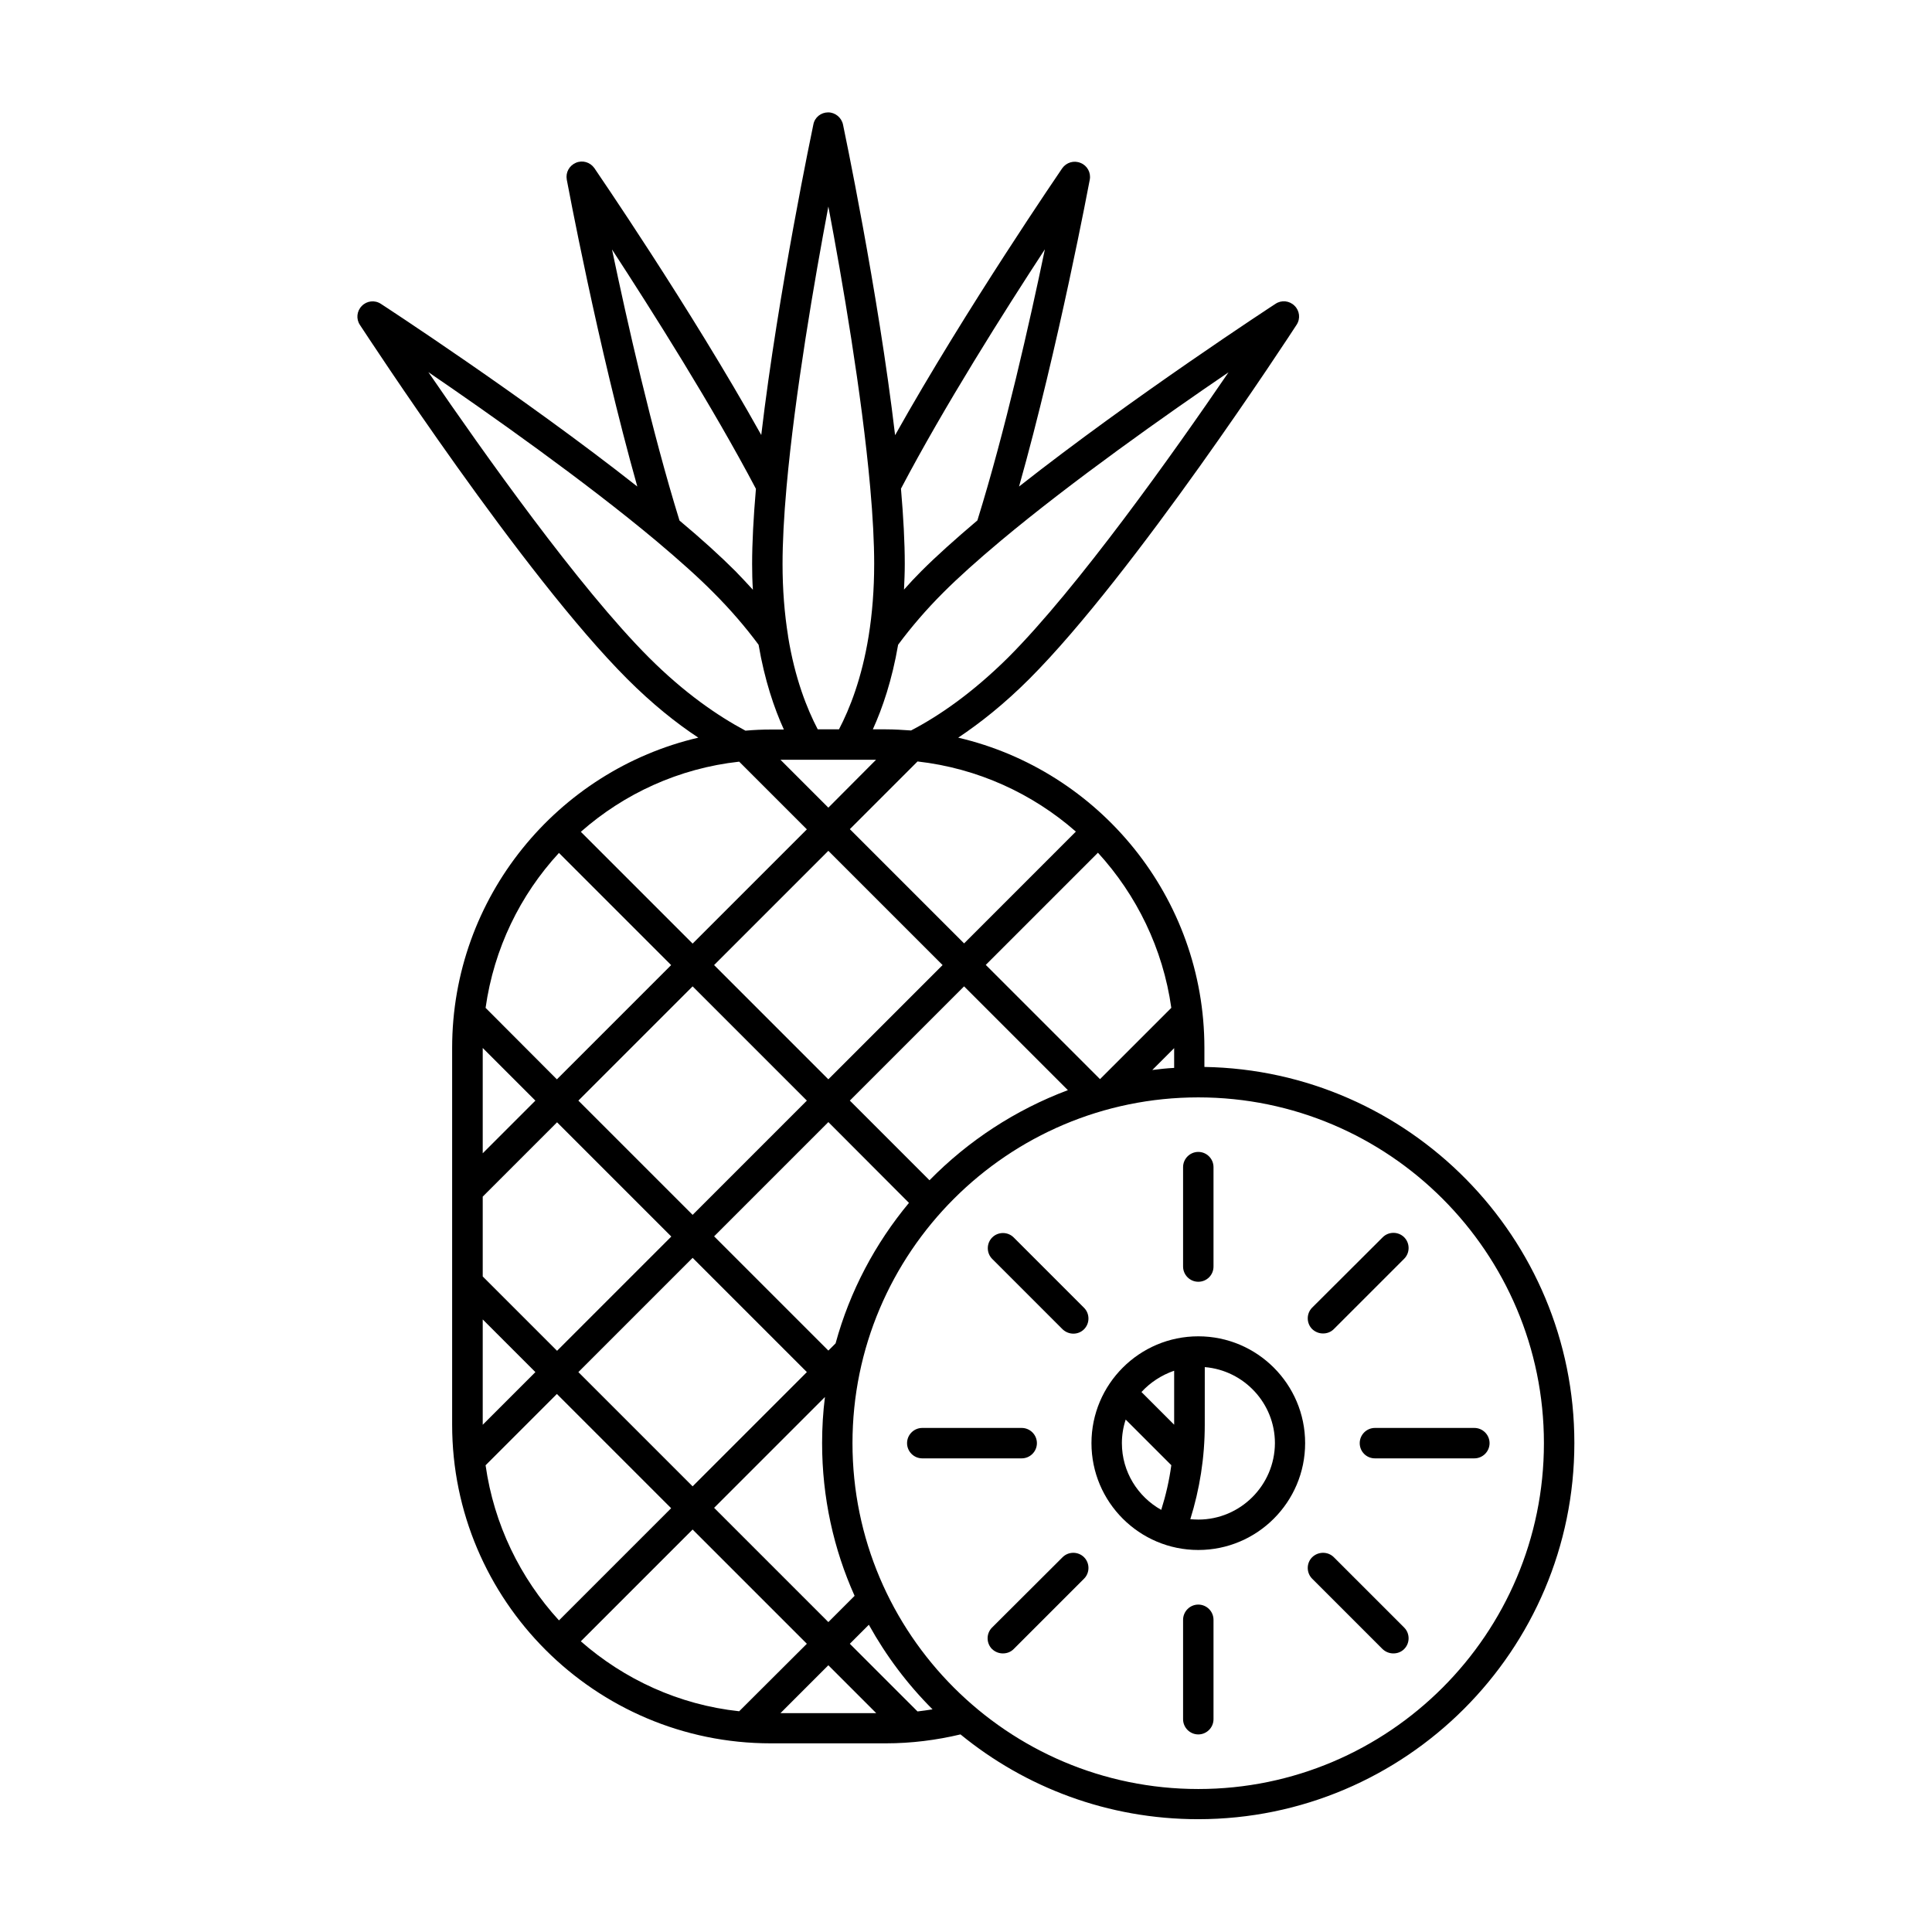 <?xml version="1.0" encoding="UTF-8"?>
<!-- Uploaded to: SVG Repo, www.svgrepo.com, Generator: SVG Repo Mixer Tools -->
<svg fill="#000000" width="800px" height="800px" version="1.1" viewBox="144 144 512 512" xmlns="http://www.w3.org/2000/svg">
 <g>
  <path d="m433.25 526.45c0 15.617 12.695 28.312 28.312 28.312s28.312-12.695 28.312-28.312-12.695-28.312-28.312-28.312-28.312 12.695-28.312 28.312zm21.914-19.195v14.309l-8.664-8.664c2.316-2.519 5.289-4.484 8.664-5.644zm6.398 39.449c-0.707 0-1.41-0.051-2.117-0.102 2.469-7.91 3.828-16.273 3.828-24.988l0.004-15.316c10.379 0.855 18.59 9.574 18.59 20.152-0.051 11.188-9.168 20.254-20.305 20.254zm-20.25-20.254c0-2.168 0.352-4.281 1.008-6.246l12.09 12.09c-0.555 4.082-1.461 8.012-2.672 11.84-6.195-3.473-10.426-10.074-10.426-17.684z"/>
  <path d="m461.56 483.68c-2.215 0-4.031-1.812-4.031-4.031v-26.348c0-2.215 1.812-4.031 4.031-4.031 2.215 0 4.031 1.812 4.031 4.031v26.348c0 2.269-1.812 4.031-4.031 4.031z"/>
  <path d="m461.56 569.23c2.215 0 4.031 1.812 4.031 4.031v26.348c0 2.215-1.812 4.031-4.031 4.031-2.215 0-4.031-1.812-4.031-4.031v-26.348c0.004-2.215 1.816-4.031 4.031-4.031z"/>
  <path d="m504.34 526.45c0-2.215 1.812-4.031 4.031-4.031h26.348c2.215 0 4.031 1.812 4.031 4.031 0 2.215-1.812 4.031-4.031 4.031h-26.348c-2.266 0-4.031-1.812-4.031-4.031z"/>
  <path d="m418.79 526.45c0 2.215-1.812 4.031-4.031 4.031h-26.348c-2.215 0-4.031-1.812-4.031-4.031 0-2.215 1.812-4.031 4.031-4.031h26.348c2.219 0.004 4.031 1.816 4.031 4.031z"/>
  <path d="m510.43 471.89c1.562-1.562 4.133-1.562 5.691 0 1.562 1.562 1.562 4.133 0 5.691l-18.641 18.641c-0.805 0.805-1.812 1.16-2.871 1.16-1.059 0-2.066-0.402-2.871-1.16-1.562-1.562-1.562-4.133 0-5.691z"/>
  <path d="m425.59 556.68c1.562-1.562 4.133-1.562 5.691 0 1.562 1.562 1.562 4.133 0 5.691l-18.641 18.641c-0.805 0.805-1.812 1.16-2.871 1.16-1.059 0-2.066-0.402-2.871-1.16-1.562-1.562-1.562-4.133 0-5.691z"/>
  <path d="m497.48 556.68 18.641 18.641c1.562 1.562 1.562 4.133 0 5.691-0.805 0.805-1.812 1.16-2.871 1.16s-2.066-0.402-2.871-1.16l-18.641-18.641c-1.562-1.562-1.562-4.133 0-5.691 1.613-1.562 4.184-1.562 5.742 0z"/>
  <path d="m428.46 497.43c-1.059 0-2.066-0.402-2.871-1.16l-18.641-18.641c-1.562-1.562-1.562-4.133 0-5.691 1.562-1.562 4.133-1.562 5.691 0l18.641 18.641c1.562 1.562 1.562 4.133 0 5.691-0.754 0.758-1.762 1.16-2.82 1.16z"/>
  <path d="m310.22 323.92c6.602 6.602 12.949 11.688 18.844 15.566-37.332 8.715-65.242 42.27-65.242 82.223v99.855c0 46.551 37.887 84.438 84.438 84.438h30.48c6.801 0 13.453-0.855 19.801-2.367 17.18 14.055 39.094 22.469 62.977 22.469 54.965 0 99.703-44.738 99.703-99.703 0-54.41-43.832-98.746-98.043-99.652v-5.039c0-39.953-27.91-73.504-65.242-82.223 5.894-3.93 12.242-8.969 18.844-15.566 27.711-27.711 69.074-91.141 70.836-93.859 1.059-1.613 0.805-3.727-0.555-5.039-1.359-1.359-3.477-1.562-5.039-0.504-0.402 0.25-37.836 24.688-67.965 48.418 10.43-36.93 18.641-80.812 18.742-81.316 0.352-1.863-0.656-3.727-2.418-4.434-1.762-0.754-3.777-0.152-4.887 1.41-0.25 0.402-25.34 36.93-44.285 70.734-4.484-38.09-13.703-81.82-13.805-82.324-0.402-1.863-2.066-3.223-3.93-3.223-1.914 0-3.578 1.309-3.93 3.223-0.102 0.504-9.32 44.184-13.805 82.273-18.895-33.855-43.984-70.332-44.234-70.734-1.109-1.562-3.125-2.168-4.887-1.41-1.762 0.754-2.769 2.57-2.418 4.484 0.102 0.504 8.211 44.133 18.691 81.316-30.078-23.73-67.562-48.164-67.965-48.418-1.613-1.059-3.727-0.805-5.039 0.555-1.359 1.359-1.562 3.477-0.504 5.039 1.766 2.672 43.176 66.152 70.836 93.809zm34.109-50.379c-0.656 7.609-1.008 14.309-1.008 19.949 0 2.316 0.051 4.535 0.203 6.801-1.512-1.664-3.023-3.273-4.637-4.938-3.981-3.981-8.969-8.516-14.812-13.402-7.356-23.73-13.906-52.852-17.887-71.844 10.633 16.328 26.652 41.617 38.141 63.434zm31.336 19.949c0 6.699-0.504 13.098-1.461 19.043-1.812 11.234-5.039 19.348-7.859 24.738h-5.641c-2.82-5.391-6.047-13.453-7.859-24.637v-0.102c-0.957-5.945-1.461-12.344-1.461-19.043 0-5.691 0.352-12.543 1.059-20.453 2.215-24.688 7.406-54.863 11.082-74.312 3.68 19.445 8.867 49.625 11.082 74.363 0.707 7.859 1.059 14.711 1.059 20.402zm14.66 163.29-21.109-21.109 30.277-30.277 27.508 27.508c-13.953 5.238-26.449 13.449-36.676 23.879zm-5.441 5.996c-8.918 10.73-15.668 23.375-19.445 37.23l-1.914 1.914-30.277-30.277 30.277-30.277zm-14.406 104.14-6.953 6.953-30.277-30.277 29.371-29.371c-0.504 3.981-0.754 8.062-0.754 12.191-0.004 14.457 3.07 28.16 8.613 40.504zm-42.926-29.02-30.277-30.277 30.277-30.277 30.277 30.277zm0-71.945-30.277-30.277 30.277-30.277 30.277 30.277zm5.691-66.199 30.277-30.277 30.277 30.277-30.277 30.277zm30.281-41.715-12.695-12.695h25.34zm39.496-76.125c-5.996 5.09-10.883 9.473-14.812 13.402-1.613 1.613-3.176 3.273-4.637 4.938 0.102-2.215 0.203-4.484 0.203-6.801 0-5.644-0.352-12.344-1.008-19.949 11.438-21.766 27.457-47.105 38.137-63.43-3.977 19.141-10.574 48.363-17.883 71.84zm-17.582 55.672c-2.215-0.152-4.434-0.301-6.699-0.301l-3.426-0.004c2.57-5.644 5.09-13.047 6.699-22.418 3.477-4.684 7.457-9.32 11.941-13.805 3.981-3.981 8.969-8.465 15.215-13.703 19.043-15.922 44.031-33.555 60.406-44.688-14.508 21.262-40.004 57.184-58.441 75.621-9.473 9.371-18.238 15.414-25.695 19.297zm43.68 26.801-29.621 29.625-30.277-30.277 17.938-17.938c15.965 1.812 30.477 8.516 41.961 18.59zm25.293 46.703-18.895 18.895-30.277-30.277 29.727-29.727c10.227 11.184 17.227 25.391 19.445 41.109zm0.754 10.68v5.238c-1.965 0.102-3.879 0.301-5.793 0.555zm6.398 196.34c-50.531 0-91.645-41.109-91.645-91.645 0-50.531 41.109-91.645 91.645-91.645 50.535 0.004 91.594 41.113 91.594 91.645 0 50.535-41.059 91.645-91.594 91.645zm-92.348-38.492 5.039-5.039c4.586 8.262 10.227 15.77 16.879 22.418-1.309 0.203-2.621 0.402-3.981 0.555zm-18.387 18.391 12.695-12.695 12.695 12.695zm-52.902-19.043 29.625-29.625 30.277 30.277-17.934 17.887c-15.973-1.715-30.48-8.465-41.969-18.539zm-25.238-46.652 18.895-18.895 30.277 30.277-29.727 29.727c-10.277-11.234-17.23-25.441-19.445-41.109zm-0.758-38.645 13.957 13.957-13.957 13.957zm0-32.547 19.699-19.699 30.277 30.277-30.277 30.277-19.699-19.699zm0-39.398 13.957 13.957-13.957 13.957v-27.914 0zm20.203-51.688 29.727 29.727-30.277 30.277-18.895-18.945c2.215-15.719 9.168-29.926 19.445-41.059zm47.762-24.184 17.938 17.938-30.277 30.277-29.625-29.625c11.484-10.125 25.992-16.828 41.965-18.59zm-23.93-27.609c-18.438-18.438-43.883-54.359-58.441-75.621 16.375 11.184 41.363 28.816 60.406 44.738 6.047 5.09 11.184 9.672 15.164 13.703 4.484 4.484 8.465 9.117 11.941 13.805 1.613 9.422 4.133 16.828 6.699 22.469h-3.477c-2.266 0-4.484 0.102-6.699 0.301-7.359-3.93-16.176-9.973-25.594-19.395z"/>
 </g>
</svg>